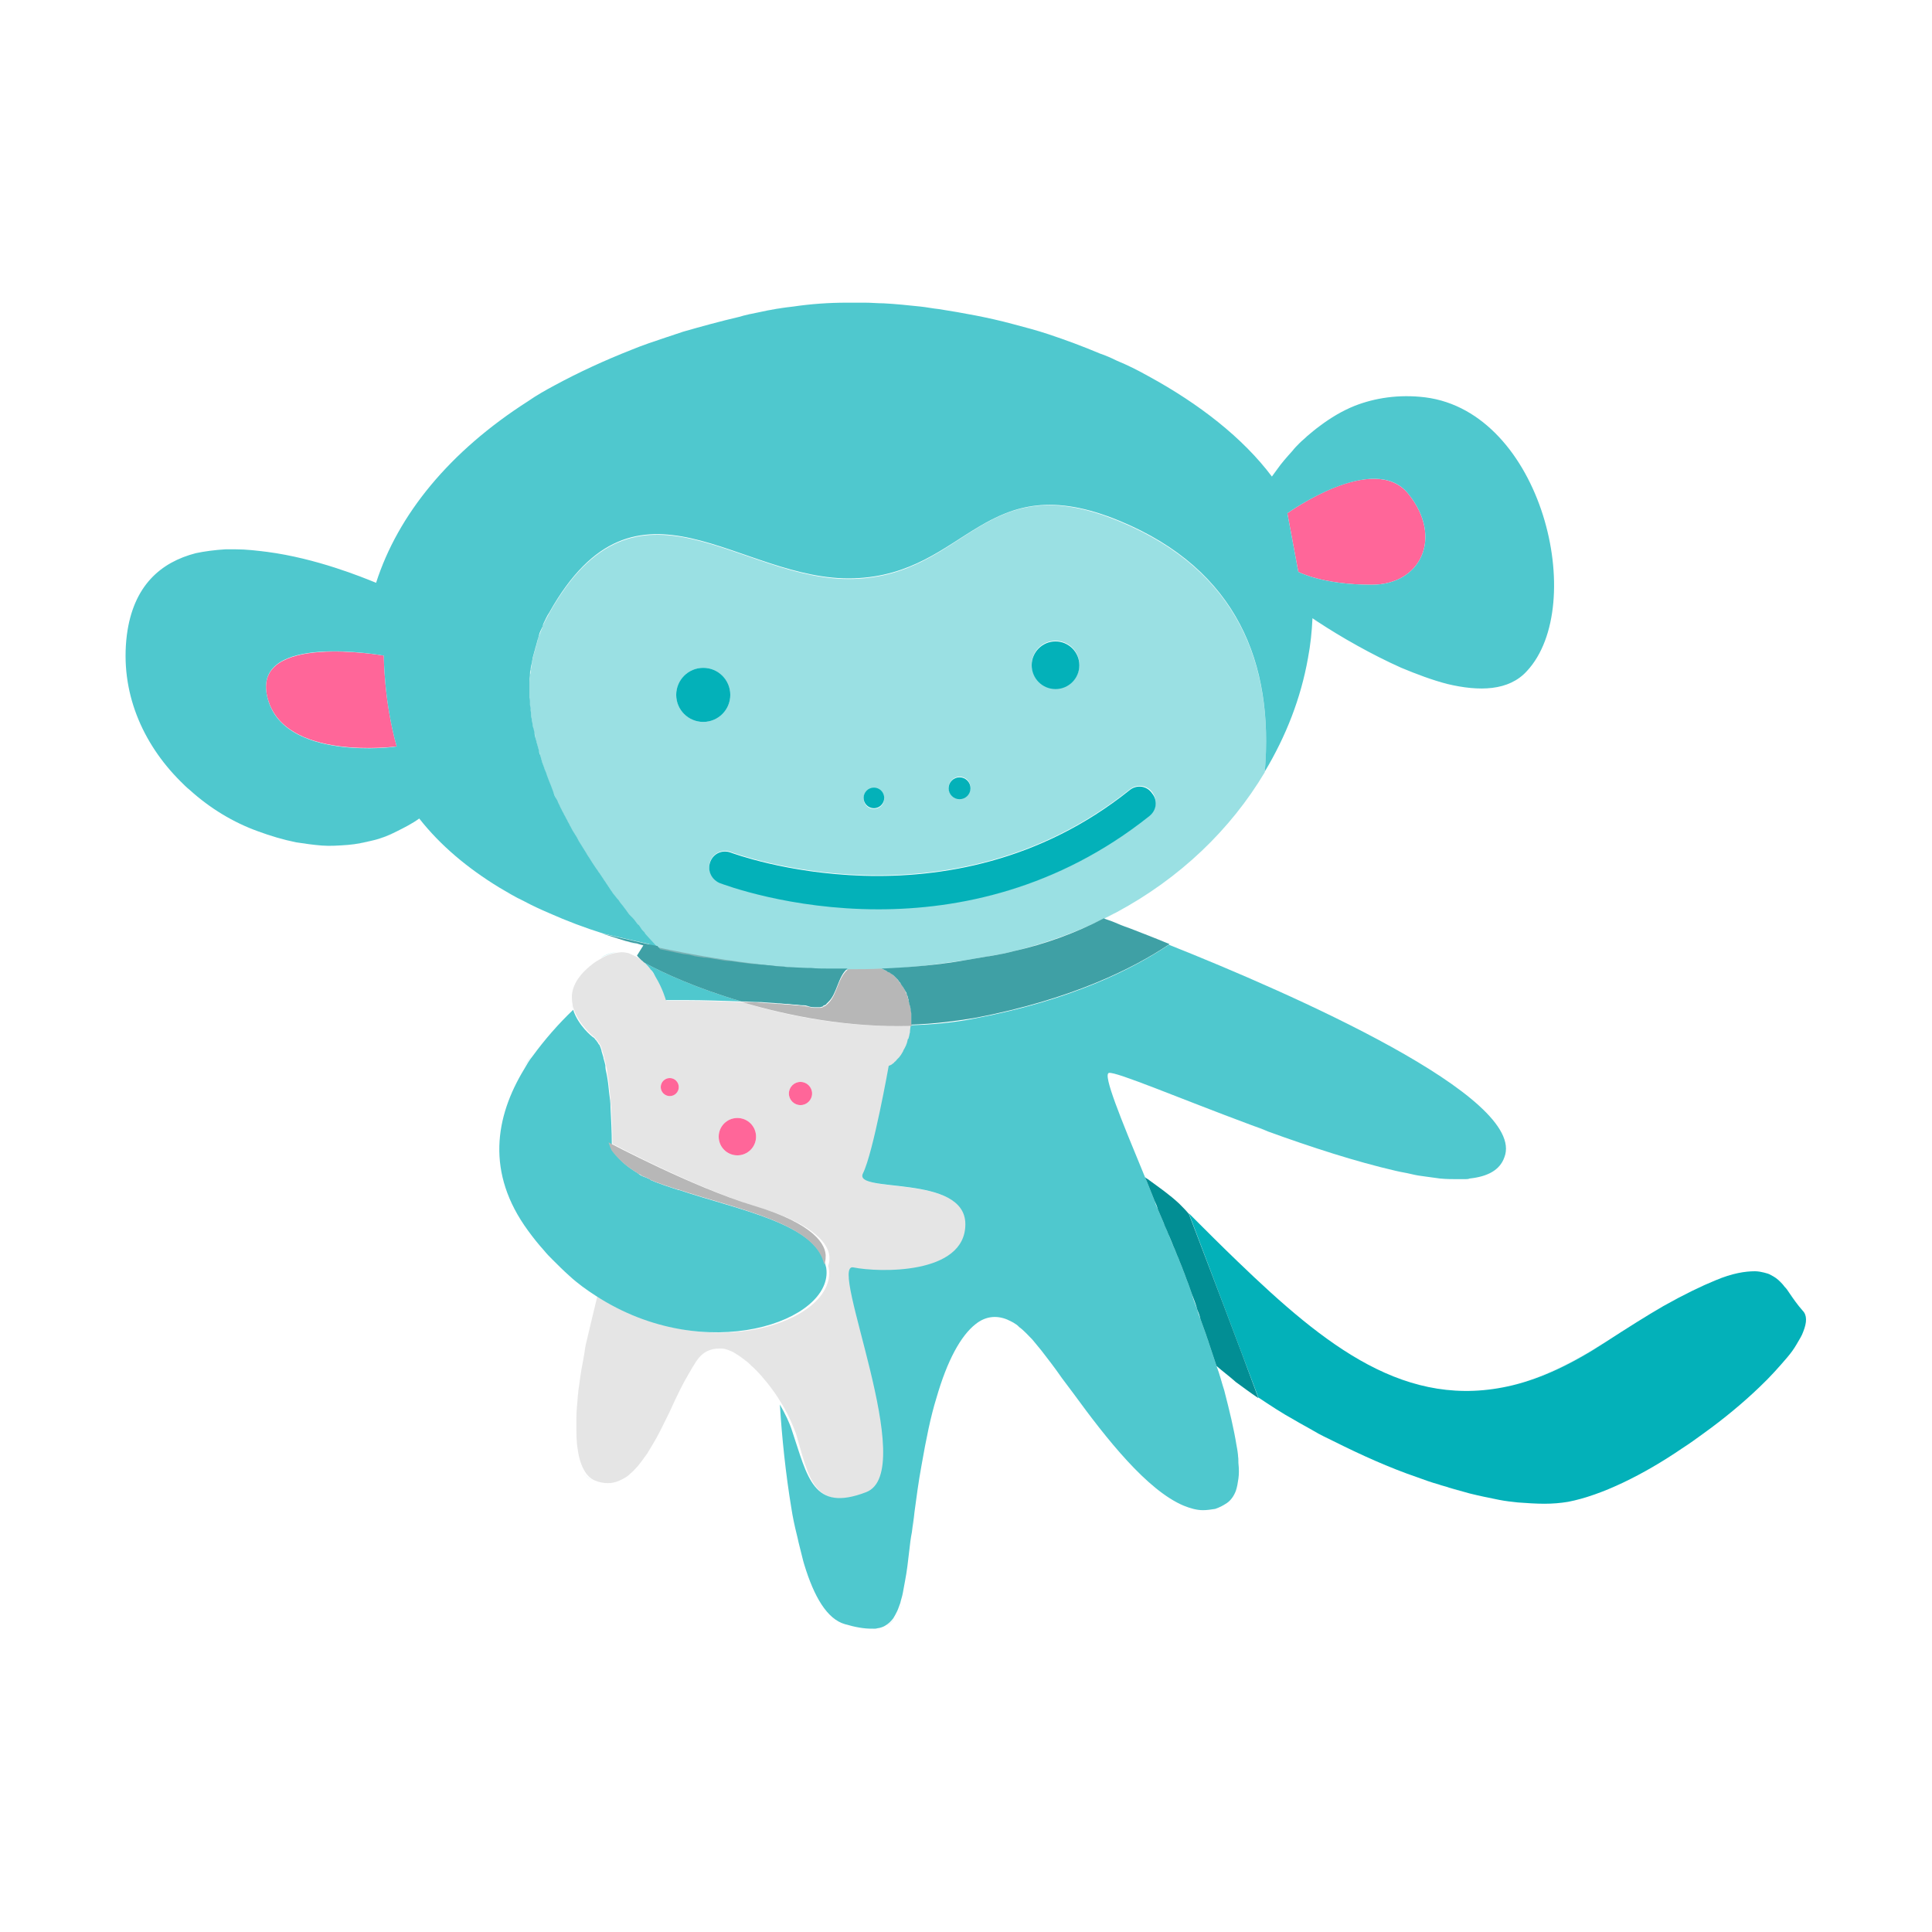 <?xml version="1.0" encoding="utf-8"?>
<!-- Generator: Adobe Illustrator 21.0.2, SVG Export Plug-In . SVG Version: 6.00 Build 0)  -->
<svg version="1.1" xmlns="http://www.w3.org/2000/svg" xmlns:xlink="http://www.w3.org/1999/xlink" x="0px" y="0px"
	 viewBox="0 0 300 300" style="enable-background:new 0 0 300 300;" xml:space="preserve">
<style type="text/css">
	.st0{fill:#03B1B9;}
	.st1{fill:#FF0055;}
	.st2{fill:url(#SVGID_1_);}
	.st3{fill:none;stroke:#FF0055;stroke-width:3;stroke-linecap:round;stroke-linejoin:round;stroke-miterlimit:10;}
	.st4{fill:#FFFFFF;}
	.st5{fill:url(#SVGID_2_);}
	.st6{fill:#E5E6E7;}
	.st7{fill:url(#SVGID_3_);}
	.st8{fill:url(#SVGID_4_);}
	.st9{fill:url(#SVGID_5_);}
	.st10{fill:url(#SVGID_6_);}
	.st11{fill:url(#SVGID_7_);}
	.st12{fill:url(#SVGID_8_);}
	.st13{fill:url(#SVGID_9_);}
	.st14{fill:#FFD31A;}
	.st15{fill:url(#SVGID_10_);}
	.st16{fill:url(#SVGID_11_);}
	.st17{fill:url(#SVGID_12_);}
	.st18{fill:url(#SVGID_13_);}
	.st19{fill:url(#SVGID_14_);}
	.st20{fill:url(#SVGID_15_);}
	.st21{fill:url(#SVGID_16_);}
	.st22{fill:url(#SVGID_17_);}
	.st23{fill:url(#SVGID_18_);}
	.st24{fill:none;stroke:#74D4D8;stroke-width:3;stroke-linecap:round;stroke-miterlimit:10;}
	.st25{fill:url(#SVGID_19_);}
	.st26{fill:url(#SVGID_20_);}
	.st27{fill:#D6AF09;}
	.st28{fill:url(#SVGID_21_);}
	.st29{fill:url(#SVGID_22_);}
	.st30{fill:none;stroke:#03B1B9;stroke-width:3;stroke-miterlimit:10;}
	.st31{fill:#FFE05C;}
	.st32{fill:url(#SVGID_23_);}
	.st33{fill:url(#SVGID_24_);}
	.st34{fill:url(#SVGID_25_);}
	.st35{fill:url(#SVGID_26_);}
	.st36{fill:url(#SVGID_27_);}
	.st37{fill:url(#SVGID_28_);}
	.st38{fill:url(#SVGID_29_);}
	.st39{fill:url(#SVGID_30_);}
	.st40{fill:url(#SVGID_31_);}
	.st41{fill:none;}
	.st42{fill:#FFDF58;}
	.st43{fill:#47C6CC;}
	.st44{fill:#FF3377;}
	.st45{fill:none;stroke:#74D4D8;stroke-width:0;stroke-linecap:round;stroke-linejoin:round;}
	.st46{fill:#74D4D8;}
	.st47{fill:url(#SVGID_32_);}
	.st48{fill:url(#SVGID_33_);}
	.st49{fill:url(#SVGID_34_);}
	.st50{fill:url(#SVGID_35_);}
	.st51{fill:url(#SVGID_36_);}
	.st52{fill:url(#SVGID_37_);}
	.st53{fill:url(#SVGID_38_);}
	.st54{fill:url(#SVGID_39_);}
	.st55{fill:url(#SVGID_40_);}
	.st56{fill:url(#SVGID_41_);}
	.st57{fill:url(#SVGID_42_);}
	.st58{fill:#C0EBED;}
	.st59{fill:#FF6699;}
	.st60{fill:#FFEC9D;}
	.st61{fill:none;stroke:#FF0055;stroke-width:4.252;stroke-linecap:round;stroke-miterlimit:10;}
	.st62{opacity:0.33;fill:#3FA9F5;}
	.st63{fill:#3FA9F5;}
	.st64{fill:none;stroke:#3FA9F5;stroke-width:2.835;stroke-miterlimit:10;}
	.st65{opacity:0.33;fill:#FF931E;}
	.st66{fill:#FFCCDD;}
	.st67{fill:#F6F6F6;}
	.st68{opacity:0.2;}
	.st69{fill:#4FC8CE;}
	.st70{fill:#E5E5E5;}
	.st71{fill:#9AE0E3;}
	.st72{fill:none;stroke:#FF0055;stroke-width:2.835;stroke-linecap:round;stroke-miterlimit:10;}
	.st73{fill:#FFDB43;}
	.st74{opacity:0.2;fill:#C0EBED;}
	.st75{fill:none;stroke:#C0EBED;stroke-width:0;stroke-linecap:round;stroke-linejoin:round;}
	.st76{opacity:0.2;fill:none;stroke:#000000;stroke-width:0;stroke-linecap:round;stroke-linejoin:round;}
	.st77{fill:none;stroke:#03B1B9;stroke-width:0;stroke-linecap:round;stroke-linejoin:round;}
	.st78{opacity:0.2;fill:#03B1B9;}
	.st79{opacity:0.2;fill:#FFEC9D;}
	.st80{fill:none;stroke:#FFEC9D;stroke-width:0;stroke-linecap:round;stroke-linejoin:round;}
</style>
<g id="Capa_1">
</g>
<g id="Capa_2">
	<g>
		<path class="st0" d="M103.5,155.3C103.5,155.3,103.4,155.3,103.5,155.3C103.4,155.3,103.4,155.3,103.5,155.3
			C103.4,155.3,103.5,155.3,103.5,155.3L103.5,155.3z"/>
		<path class="st0" d="M136.9,150.5c-0.1,0-0.1,0-0.1-0.1C136.8,150.4,136.8,150.5,136.9,150.5C136.9,150.5,136.9,150.5,136.9,150.5
			z"/>
		<polygon class="st0" points="131.6,150.5 131.6,150.6 131.6,150.6 		"/>
		<path class="st78" d="M226.4,183c-0.9,0-1.9,0-2.9-0.1C224.5,183,225.5,183,226.4,183z"/>
		<path class="st78" d="M123.2,47.6c2.7-0.3,5.5-0.5,8.3-0.6C128.7,47.1,125.9,47.3,123.2,47.6z"/>
		<path class="st78" d="M221.3,182.6c-0.7-0.1-1.5-0.2-2.3-0.4C219.8,182.4,220.6,182.5,221.3,182.6z"/>
		<path class="st78" d="M179.3,186.6c0.2,0.4,0.4,0.9,0.5,1.3C179.6,187.5,179.4,187,179.3,186.6z"/>
		<path class="st78" d="M106.1,51.5c2.8-0.9,5.7-1.6,8.7-2.3C111.8,49.9,108.9,50.6,106.1,51.5z"/>
		<path class="st78" d="M196.9,175.7c-0.9-0.3-1.8-0.6-2.6-1C195.1,175,196,175.4,196.9,175.7z"/>
		<path class="st78" d="M219,182.2c-0.8-0.1-1.6-0.3-2.4-0.5C217.5,181.9,218.3,182.1,219,182.2z"/>
		<path class="st78" d="M61.5,129.2c-1.2,0.6-2.4,1-3.7,1.4C59.1,130.2,60.3,129.7,61.5,129.2z"/>
		<path class="st78" d="M93.3,148.7c1-0.5,1.9-0.8,2.7-0.9C95.1,147.9,94.2,148.1,93.3,148.7z"/>
		<path class="st78" d="M180.7,190c0.2,0.6,0.5,1.2,0.7,1.7C181.1,191.2,180.9,190.6,180.7,190z"/>
		<path class="st78" d="M85.1,141.9c-1.4-0.6-2.7-1.2-4-1.9C82.4,140.7,83.7,141.3,85.1,141.9z"/>
		<path class="st78" d="M57.8,130.5c-1.3,0.3-2.6,0.6-3.9,0.7C55.2,131.1,56.5,130.9,57.8,130.5z"/>
		<path class="st78" d="M82,62.3c1.4-0.9,2.8-1.7,4.2-2.5C84.8,60.6,83.4,61.5,82,62.3z"/>
		<path class="st78" d="M98.1,54.3c1.7-0.7,3.5-1.3,5.3-1.9C101.6,53,99.8,53.6,98.1,54.3z"/>
		<path class="st78" d="M36.7,85.4c1.6,0,3.3,0.2,4.9,0.4C39.9,85.5,38.3,85.4,36.7,85.4z"/>
		<path class="st78" d="M81.1,140c-1.3-0.7-2.6-1.4-3.8-2.1C78.6,138.6,79.8,139.3,81.1,140z"/>
		<path class="st78" d="M138.9,165.1c-0.2,0.2-0.4,0.3-0.7,0.4C138.5,165.5,138.7,165.3,138.9,165.1z"/>
		<path class="st78" d="M139.5,164.5c-0.1,0.1-0.2,0.3-0.4,0.4C139.2,164.8,139.4,164.7,139.5,164.5z"/>
		<path class="st78" d="M140,163.8c-0.1,0.1-0.2,0.3-0.3,0.4C139.8,164.1,139.9,164,140,163.8z"/>
		<path class="st78" d="M107,155.3C107,155.3,107,155.3,107,155.3C107,155.3,107,155.3,107,155.3z"/>
		<path class="st78" d="M103.6,155.3C103.6,155.3,103.6,155.3,103.6,155.3C103.6,155.3,103.6,155.3,103.6,155.3z"/>
		<path class="st78" d="M99.6,149.1c-0.2-0.2-0.4-0.3-0.7-0.5C99.2,148.7,99.4,148.9,99.6,149.1z"/>
		<path class="st78" d="M101,150.5C101,150.5,101,150.5,101,150.5C101,150.5,101,150.5,101,150.5z"/>
		<path class="st78" d="M185,201.1c0.3,0.8,0.6,1.5,0.8,2.3C185.6,202.6,185.3,201.8,185,201.1z"/>
		<path class="st78" d="M182.1,193.7c0.3,0.6,0.5,1.3,0.8,1.9C182.6,194.9,182.4,194.3,182.1,193.7z"/>
		<path class="st78" d="M186.4,204.8c0.3,0.8,0.6,1.7,0.9,2.5C187,206.5,186.7,205.6,186.4,204.8z"/>
		<path class="st78" d="M183.6,197.3c0.3,0.7,0.5,1.4,0.8,2.1C184.1,198.7,183.8,198,183.6,197.3z"/>
		<path class="st78" d="M141.1,161.1c0,0.1,0,0.2-0.1,0.2C141.1,161.3,141.1,161.2,141.1,161.1z"/>
		<path class="st78" d="M187.7,208.5c0.4,1.2,0.8,2.4,1.2,3.6C188.5,210.9,188.1,209.7,187.7,208.5z"/>
		<path class="st78" d="M140.8,162.1c0,0.1-0.1,0.2-0.1,0.3C140.8,162.3,140.8,162.2,140.8,162.1z"/>
		<path class="st78" d="M141.3,160.2c0,0,0,0.1,0,0.1C141.3,160.2,141.3,160.2,141.3,160.2z"/>
		<path class="st78" d="M81.3,165.8c0.4-0.7,0.8-1.3,1.3-2C82.2,164.5,81.8,165.1,81.3,165.8z"/>
		<path class="st78" d="M137.7,252.4c0.5-0.3,0.8-0.6,1.2-1.1C138.6,251.8,138.2,252.2,137.7,252.4z"/>
		<path class="st78" d="M192.2,229.5c0.1-0.7,0.1-1.5,0-2.4C192.3,228,192.3,228.8,192.2,229.5z"/>
		<path class="st78" d="M136.9,150.5C136.9,150.5,136.9,150.5,136.9,150.5c-0.1,0-0.1,0-0.1-0.1
			C136.8,150.4,136.8,150.5,136.9,150.5C136.9,150.5,136.9,150.5,136.9,150.5z"/>
		<path class="st78" d="M235.6,233.2c-0.9-0.1-1.9-0.2-2.9-0.4C233.7,233,234.7,233.1,235.6,233.2z"/>
		<polygon class="st78" points="100.1,149.5 100.1,149.5 100.1,149.5 		"/>
		<path class="st78" d="M278.9,208.6c-0.4,0.7-0.9,1.4-1.5,2.1C278,210,278.5,209.3,278.9,208.6z"/>
		<path class="st78" d="M131.7,150.5C131.6,150.5,131.6,150.5,131.7,150.5C131.6,150.6,131.6,150.5,131.7,150.5
			C131.7,150.5,131.7,150.5,131.7,150.5z"/>
		<path class="st78" d="M88.9,156.6c-0.1-0.3-0.2-0.5-0.2-0.8C88.7,156.1,88.8,156.4,88.9,156.6c-2.3,2.2-4.4,4.6-6.3,7.2
			C84.5,161.2,86.6,158.8,88.9,156.6z"/>
		<path class="st78" d="M172.9,143.3c-0.7-0.2-1.2-0.4-1.6-0.6c0.7-0.3,1.3-0.7,2-1c-0.7,0.4-1.3,0.7-2,1
			C171.7,142.9,172.2,143.1,172.9,143.3z"/>
		<path class="st78" d="M123.2,47.6c-1.8,0.2-3.6,0.5-5.4,0.9c-1,0.2-2,0.4-3,0.7c1-0.2,2-0.5,3-0.7
			C119.6,48.1,121.4,47.9,123.2,47.6z"/>
		<path class="st78" d="M203.8,96.1c0.3,0.2,0.6,0.4,0.9,0.6C204.4,96.4,204.1,96.3,203.8,96.1L203.8,96.1z"/>
		<path class="st78" d="M90.6,228.8c0.4,0.5,0.8,0.8,1.3,1c0.7,0.3,1.4,0.4,2,0.4c-0.6,0-1.3-0.1-2-0.4
			C91.3,229.6,90.9,229.2,90.6,228.8z"/>
		<path class="st78" d="M223.3,230.5c-1.1-0.3-2.2-0.7-3.3-1.1C221.2,229.8,222.3,230.2,223.3,230.5z"/>
		<path class="st78" d="M94.1,166.6c0.2,0.9,0.3,1.9,0.4,3C94.3,168.5,94.2,167.6,94.1,166.6z"/>
		<path class="st78" d="M88.6,154.5c0,0.4,0,0.9,0.1,1.3C88.6,155.4,88.6,155,88.6,154.5z"/>
		<path class="st78" d="M228.1,231.9c-1-0.3-2.1-0.5-3.2-0.9C226,231.3,227.1,231.6,228.1,231.9z"/>
		<path class="st78" d="M136.1,252.9c-0.2,0-0.4,0-0.6,0C135.7,253,135.9,252.9,136.1,252.9z"/>
		<path class="st78" d="M207.1,223.8c-1.1-0.5-2.1-1.1-3.1-1.6C205,222.8,206,223.3,207.1,223.8z"/>
		<path class="st78" d="M137.7,252.4c-0.3,0.2-0.6,0.3-1,0.4C137.1,252.7,137.4,252.6,137.7,252.4z"/>
		<path class="st78" d="M101,224c-0.3,0.5-0.6,1-0.9,1.5C100.3,225.1,100.7,224.6,101,224z"/>
		<path class="st78" d="M140,249c-0.1,0.5-0.3,0.9-0.5,1.3C139.7,249.9,139.8,249.5,140,249z"/>
		<path class="st78" d="M112.6,209.4c-0.3-0.1-0.6-0.2-0.9-0.2C112,209.3,112.3,209.3,112.6,209.4z"/>
		<path class="st78" d="M104,218.1c-0.3,0.6-0.6,1.2-0.8,1.7C103.5,219.2,103.8,218.6,104,218.1z"/>
		<path class="st78" d="M114,210.1c-0.3-0.2-0.6-0.3-0.9-0.5C113.4,209.8,113.7,209.9,114,210.1z"/>
		<path class="st78" d="M192,224.3c0.1,1,0.3,1.9,0.3,2.8C192.2,226.2,192.1,225.3,192,224.3z"/>
		<path class="st78" d="M190,215.9c0.9,3.1,1.6,6,1.9,8.5C191.6,221.8,190.9,218.9,190,215.9z"/>
		<path class="st78" d="M204,222.2c-1-0.6-2-1.1-3-1.7C202,221.1,203,221.7,204,222.2z"/>
		<path class="st78" d="M142.1,234.8c-0.1,1.1-0.3,2.2-0.4,3.1C141.9,236.9,142,235.9,142.1,234.8z"/>
		<path class="st78" d="M141.4,240.7c-0.1,0.9-0.2,1.7-0.3,2.5C141.2,242.5,141.3,241.6,141.4,240.7z"/>
		<path class="st78" d="M140.4,247.4c-0.1,0.6-0.3,1.1-0.4,1.6C140.1,248.5,140.3,247.9,140.4,247.4z"/>
		<path class="st78" d="M186.8,234.5c-1,0-2-0.3-3-0.7C184.8,234.2,185.8,234.5,186.8,234.5z"/>
		<path class="st78" d="M140.5,163c-0.1,0.1-0.1,0.2-0.2,0.4C140.3,163.2,140.4,163.1,140.5,163z"/>
		<path class="st78" d="M85.7,122c-0.1-0.3-0.3-0.7-0.4-1C85.4,121.3,85.5,121.7,85.7,122z"/>
		<path class="st78" d="M86.4,123.8c-0.2-0.3-0.3-0.7-0.4-1C86.1,123.1,86.3,123.5,86.4,123.8z"/>
		<path class="st78" d="M87.3,125.6c-0.2-0.3-0.3-0.7-0.5-1C86.9,124.9,87.1,125.2,87.3,125.6z"/>
		<path class="st78" d="M85,120.2c-0.1-0.4-0.3-0.7-0.4-1.1C84.7,119.5,84.8,119.9,85,120.2z"/>
		<path class="st78" d="M83.8,116.6c-0.1-0.4-0.2-0.7-0.3-1.1C83.6,115.9,83.6,116.3,83.8,116.6z"/>
		<path class="st78" d="M88.1,127.3c-0.2-0.3-0.3-0.6-0.5-0.9C87.8,126.7,88,127,88.1,127.3z"/>
		<path class="st78" d="M84.3,118.4c-0.1-0.4-0.2-0.7-0.3-1.1C84.1,117.7,84.2,118.1,84.3,118.4z"/>
		<path class="st78" d="M93.1,135.5c-0.2-0.2-0.3-0.5-0.5-0.7C92.8,135,92.9,135.2,93.1,135.5z"/>
		<path class="st78" d="M94.1,137c-0.1-0.2-0.3-0.4-0.4-0.6C93.8,136.5,94,136.8,94.1,137z"/>
		<path class="st78" d="M89.1,129c-0.2-0.3-0.3-0.6-0.5-0.9C88.7,128.4,88.9,128.7,89.1,129z"/>
		<path class="st78" d="M95.2,138.4c-0.1-0.2-0.3-0.4-0.4-0.6C94.9,138.1,95,138.2,95.2,138.4z"/>
		<path class="st78" d="M90,130.7c-0.2-0.3-0.3-0.6-0.5-0.9C89.7,130.1,89.9,130.4,90,130.7z"/>
		<path class="st78" d="M92,133.9c-0.2-0.3-0.3-0.5-0.5-0.8C91.7,133.4,91.9,133.6,92,133.9z"/>
		<path class="st78" d="M82.9,113c-0.1-0.4-0.1-0.7-0.2-1.1C82.8,112.2,82.8,112.6,82.9,113z"/>
		<path class="st78" d="M83.8,98.6c0.1-0.4,0.3-0.8,0.5-1.2C84.1,97.8,83.9,98.2,83.8,98.6z"/>
		<path class="st78" d="M82.5,103.9c0-0.4,0.1-0.7,0.2-1.1C82.6,103.2,82.6,103.5,82.5,103.9z"/>
		<path class="st78" d="M83.3,114.8c-0.1-0.4-0.2-0.7-0.2-1.1C83.1,114.1,83.2,114.4,83.3,114.8z"/>
		<path class="st78" d="M83.2,100.3c0.1-0.4,0.2-0.7,0.3-1.1C83.4,99.6,83.3,100,83.2,100.3z"/>
		<path class="st78" d="M84.5,96.9c0.3-0.6,0.5-1.1,0.9-1.7C85,95.7,84.7,96.3,84.5,96.9z"/>
		<polygon class="st78" points="102.1,147.1 102.1,147.1 102.1,147.1 		"/>
		<path class="st78" d="M82.8,102.1c0.1-0.4,0.2-0.7,0.3-1.1C83,101.4,82.9,101.7,82.8,102.1z"/>
		<path class="st78" d="M96.2,139.8c-0.1-0.2-0.2-0.3-0.4-0.5C96,139.5,96.1,139.7,96.2,139.8z"/>
		<path class="st78" d="M82.6,111.1c0-0.4-0.1-0.7-0.1-1.1C82.5,110.4,82.5,110.8,82.6,111.1z"/>
		<path class="st78" d="M82.3,107.5c0-0.4,0-0.7,0-1.1C82.3,106.8,82.3,107.1,82.3,107.5z"/>
		<path class="st78" d="M82.4,105.7c0-0.4,0.1-0.7,0.1-1.1C82.4,105,82.4,105.3,82.4,105.7z"/>
		<path class="st78" d="M82.4,109.3c0-0.4,0-0.7-0.1-1.1C82.4,108.6,82.4,108.9,82.4,109.3z"/>
		<path class="st78" d="M91,132.3c-0.2-0.3-0.3-0.5-0.5-0.8C90.7,131.8,90.8,132,91,132.3z"/>
		<path class="st78" d="M146.3,149.6c0.2,0,0.5-0.1,0.7-0.1C146.8,149.6,146.5,149.6,146.3,149.6z"/>
		<path class="st78" d="M272.5,197.3c0.5,0,1,0.1,1.4,0.2C273.5,197.4,273,197.3,272.5,197.3z"/>
		<path class="st78" d="M153.4,148.6c0.2,0,0.4-0.1,0.7-0.1C153.9,148.5,153.7,148.5,153.4,148.6z"/>
		<path class="st78" d="M275,197.9c0.5,0.3,1,0.6,1.4,1C276,198.5,275.5,198.2,275,197.9z"/>
		<path class="st78" d="M273.9,197.5c0.4,0.1,0.8,0.2,1.1,0.4C274.7,197.7,274.3,197.6,273.9,197.5z"/>
		<path class="st78" d="M97.3,141.2c-0.1-0.1-0.2-0.3-0.3-0.4C97,140.9,97.1,141.1,97.3,141.2z"/>
		<path class="st78" d="M103.3,155.3L103.3,155.3C103.3,155.3,103.4,155.3,103.3,155.3c0.1,0,0.1,0,0.1,0
			C103.4,155.3,103.3,155.3,103.3,155.3z"/>
		<path class="st78" d="M139.9,150.2c0.3,0,0.6,0,0.9-0.1C140.5,150.2,140.2,150.2,139.9,150.2z"/>
		<path class="st78" d="M103.4,155.3C103.4,155.3,103.5,155.3,103.4,155.3C103.5,155.3,103.5,155.3,103.4,155.3
			C103.5,155.3,103.4,155.3,103.4,155.3z"/>
		<path class="st78" d="M190,215.9c-0.4-1.2-0.7-2.5-1.2-3.8v0C189.3,213.3,189.7,214.6,190,215.9z"/>
		<path class="st78" d="M143.1,150c0.3,0,0.6-0.1,0.9-0.1C143.7,149.9,143.4,150,143.1,150z"/>
		<path class="st78" d="M258.3,202.7c-2.6,1.5-5.6,3.4-9,5.6c-5.2,3.4-9.9,5.6-14.4,6.7c4.5-1.1,9.3-3.2,14.4-6.7
			C252.7,206.1,255.7,204.2,258.3,202.7z"/>
		<path class="st78" d="M99.3,143.7c-0.1-0.1-0.1-0.2-0.2-0.2C99.1,143.6,99.2,143.7,99.3,143.7z"/>
		<path class="st78" d="M98.3,142.5c-0.1-0.1-0.2-0.2-0.3-0.3C98.1,142.3,98.2,142.4,98.3,142.5z"/>
		<path class="st78" d="M100.3,144.9c0-0.1-0.1-0.1-0.1-0.2C100.2,144.8,100.2,144.9,100.3,144.9z"/>
		<path class="st78" d="M279.9,203.5c-0.8-0.9-1.5-1.9-2.1-2.8C278.5,201.6,279.1,202.6,279.9,203.5c0.7,0.7,0.6,1.9,0,3.3
			C280.6,205.3,280.6,204.2,279.9,203.5z"/>
		<path class="st78" d="M101.2,146C101.2,146,101.2,146,101.2,146C101.2,146,101.2,146,101.2,146z"/>
		<path class="st78" d="M277.1,199.8c0.2,0.3,0.5,0.6,0.7,0.9C277.6,200.4,277.4,200,277.1,199.8z"/>
		<path class="st70" d="M131.6,150.6c1.8,0,3.6,0,5.2-0.1c-0.1,0-0.1,0-0.1-0.1C135.1,150.5,133.4,150.5,131.6,150.6
			C131.7,150.5,131.7,150.5,131.6,150.6C131.6,150.5,131.6,150.6,131.6,150.6z"/>
		<path class="st70" d="M134.7,231.8c8.3-3.2-5.9-35.7-2-34.9c4,0.8,17.4,1.2,17.4-6.7c0-7.9-17.4-4.8-15.9-7.9
			c1.6-3.2,4-16.7,4-16.7c0.2-0.1,0.4-0.3,0.7-0.4c0.1-0.1,0.1-0.1,0.2-0.2c0.1-0.1,0.3-0.2,0.4-0.4c0.1-0.1,0.2-0.2,0.3-0.3
			c0.1-0.1,0.2-0.2,0.3-0.4c0.1-0.1,0.2-0.3,0.3-0.5c0.1-0.1,0.1-0.2,0.2-0.4c0.1-0.2,0.2-0.4,0.3-0.6c0-0.1,0.1-0.2,0.1-0.3
			c0.1-0.2,0.2-0.5,0.2-0.7c0-0.1,0-0.2,0.1-0.2c0.1-0.3,0.1-0.6,0.2-0.8c0,0,0-0.1,0-0.1c0.1-0.3,0.1-0.6,0.1-1
			c-9.8,0.3-19-1.4-26.4-3.7c-3-0.1-5.9-0.2-8.1-0.2c0,0,0,0,0,0c-1.6,0-2.9,0-3.4,0c0,0,0,0,0,0c-0.1,0-0.1,0-0.1,0c0,0,0,0,0,0
			c0,0,0,0,0,0c-0.1,0-0.1,0-0.1,0h0h0c0,0-0.5-1.8-1.6-3.6c-0.2-0.4-0.5-0.7-0.7-1.1c0,0,0-0.1-0.1-0.1c-0.3-0.3-0.6-0.7-0.9-1
			c0,0,0,0,0,0c-0.1-0.1-0.3-0.3-0.5-0.4c-0.2-0.2-0.4-0.3-0.7-0.5c0,0-0.1,0-0.1-0.1c-0.4-0.2-0.9-0.4-1.3-0.6
			c-0.5-0.1-1-0.2-1.5-0.1c-0.8,0.1-1.7,0.3-2.7,0.9c-0.3,0.2-0.7,0.4-1,0.6c-2.5,1.8-3.5,3.6-3.6,5.2c0,0.4,0,0.9,0.1,1.3
			c0,0.3,0.1,0.6,0.2,0.8c0.8,2.4,3,4.2,3,4.2c0.2,0.1,0.3,0.3,0.5,0.5c0,0,0,0.1,0.1,0.1c0.1,0.2,0.3,0.4,0.4,0.6
			c0,0,0,0.1,0.1,0.1c0.1,0.3,0.2,0.5,0.3,0.8c0,0,0,0,0,0.1c0.1,0.3,0.2,0.6,0.3,1c0,0,0,0,0,0.1c0.1,0.4,0.2,0.7,0.3,1.1
			c0,0,0,0.1,0,0.1c0.1,0.4,0.2,0.8,0.2,1.3c0,0,0,0,0,0c0.2,0.9,0.3,1.9,0.4,3c0.1,0.7,0.1,1.5,0.2,2.2c0.1,1.8,0.2,3.8,0.2,5.7
			c0,0,13.2,7,22.5,9.8c9.3,2.8,11.3,6.1,11.2,8.1c0,0.4-0.1,0.7-0.2,1.1c0,0.1,0.1,0.3,0.1,0.4c1.2,8.2-18.8,15.4-35.9,4.1
			c-0.5,2.1-1.1,4.5-1.7,7.1c-0.2,0.7-0.3,1.5-0.4,2.2c-0.1,0.4-0.1,0.7-0.2,1.1c-0.3,1.5-0.5,3-0.7,4.5c0,0.4-0.1,0.7-0.1,1.1
			c-0.1,1.1-0.2,2.2-0.2,3.2c0,0.3,0,0.7,0,1c0,1.3,0,2.6,0.2,3.7c0.2,1.6,0.7,3,1.4,3.9c0.4,0.5,0.8,0.8,1.3,1
			c0.7,0.3,1.4,0.4,2,0.4c0.9,0,1.7-0.3,2.4-0.7c0.4-0.2,0.8-0.5,1.1-0.8c0.4-0.3,0.7-0.7,1.1-1.1c0.5-0.6,1-1.3,1.5-2
			c0.3-0.5,0.6-1,0.9-1.5c0.8-1.3,1.5-2.8,2.2-4.2c0.3-0.6,0.6-1.2,0.8-1.7c0.8-1.7,1.6-3.4,2.5-4.9c0.4-0.7,0.8-1.4,1.2-2
			c1-1.5,2.2-2,3.6-2c0.1,0,0.3,0,0.4,0c0.3,0,0.6,0.1,0.9,0.2c0.2,0.1,0.3,0.1,0.5,0.2c0.3,0.1,0.6,0.3,0.9,0.5
			c0.5,0.3,0.9,0.6,1.4,1c0.3,0.2,0.6,0.5,0.9,0.8c0.5,0.4,0.9,0.9,1.4,1.4c0.6,0.7,1.2,1.4,1.7,2.1c0.7,0.9,1.3,1.9,1.9,2.9
			c0.8,1.4,1.4,2.8,1.9,4.1C125.6,229.4,126.3,234.9,134.7,231.8z M104,170.2c-0.8,0-1.4-0.6-1.4-1.4c0-0.8,0.6-1.4,1.4-1.4
			s1.4,0.6,1.4,1.4C105.4,169.6,104.7,170.2,104,170.2z M114.5,179.4c-1.6,0-2.9-1.3-2.9-2.9s1.3-2.9,2.9-2.9c1.6,0,2.9,1.3,2.9,2.9
			S116.1,179.4,114.5,179.4z M124.3,171.6c-1,0-1.8-0.8-1.8-1.8c0-1,0.8-1.8,1.8-1.8c1,0,1.8,0.8,1.8,1.8
			C126.1,170.8,125.3,171.6,124.3,171.6z"/>
		<path class="st69" d="M128.3,196.9c0-0.1-0.1-0.3-0.1-0.4c0,0,0,0,0,0c-1.4-6.5-13.5-8.6-22.7-11.7c0,0-0.1,0-0.1,0
			c-0.3-0.1-0.6-0.2-0.9-0.3c-0.1,0-0.2-0.1-0.3-0.1c-0.3-0.1-0.6-0.2-0.9-0.3c-0.1,0-0.2-0.1-0.3-0.1c-0.3-0.1-0.5-0.2-0.8-0.3
			c-0.1,0-0.2-0.1-0.3-0.1c-0.2-0.1-0.5-0.2-0.7-0.3c-0.1,0-0.2-0.1-0.3-0.2c-0.2-0.1-0.5-0.2-0.7-0.3c-0.1,0-0.2-0.1-0.3-0.1
			c-0.2-0.1-0.5-0.2-0.7-0.4c0,0-0.1,0-0.1-0.1c-1.5-0.9-2.8-1.9-3.5-3.1c-0.3-0.4-0.5-0.9-0.6-1.4c0-1.9-0.1-3.9-0.2-5.7
			c0-0.8-0.1-1.5-0.2-2.2c-0.1-1-0.2-2-0.4-3c0,0,0,0,0,0c-0.1-0.4-0.2-0.9-0.2-1.3c0,0,0-0.1,0-0.1c-0.1-0.4-0.2-0.8-0.3-1.1
			c0,0,0,0,0-0.1c-0.1-0.3-0.2-0.7-0.3-1c0,0,0,0,0-0.1c-0.1-0.3-0.2-0.6-0.3-0.8c0,0,0-0.1-0.1-0.1c-0.1-0.2-0.3-0.5-0.4-0.6
			c0,0,0-0.1-0.1-0.1c-0.1-0.2-0.3-0.4-0.5-0.5c0,0-2.2-1.7-3-4.2c-2.3,2.2-4.4,4.6-6.3,7.2c-0.5,0.6-0.9,1.3-1.3,2
			c-4.5,7.4-6,16.1,0.6,25.1c0.8,1.1,1.6,2.1,2.5,3.1c0.4,0.5,0.8,0.9,1.3,1.4c0.9,0.9,1.7,1.7,2.6,2.5c1.3,1.2,2.7,2.2,4.1,3.1
			C109.6,212.3,129.5,205.1,128.3,196.9z"/>
		<circle class="st59" cx="114.5" cy="176.5" r="2.9"/>
		<circle class="st59" cx="104" cy="168.8" r="1.4"/>
		<circle class="st59" cx="124.3" cy="169.8" r="1.8"/>
		<path class="st71" d="M173.9,81c-21.3-8.9-23.6,8.3-41.3,8.9c-17.7,0.6-33.7-18.9-47.3,5.3c-0.3,0.6-0.6,1.1-0.9,1.7
			c-0.1,0.2-0.2,0.4-0.2,0.6c-0.2,0.4-0.3,0.8-0.5,1.2c-0.1,0.2-0.1,0.4-0.2,0.7c-0.1,0.4-0.2,0.7-0.3,1.1c-0.1,0.2-0.1,0.5-0.2,0.7
			c-0.1,0.4-0.2,0.7-0.3,1.1c0,0.2-0.1,0.5-0.1,0.7c-0.1,0.4-0.1,0.7-0.2,1.1c0,0.2,0,0.5-0.1,0.7c0,0.4-0.1,0.7-0.1,1.1
			c0,0.2,0,0.5,0,0.7c0,0.4,0,0.7,0,1.1c0,0.2,0,0.5,0,0.7c0,0.4,0,0.7,0.1,1.1c0,0.2,0,0.5,0.1,0.7c0,0.4,0.1,0.7,0.1,1.1
			c0,0.2,0.1,0.5,0.1,0.7c0.1,0.4,0.1,0.7,0.2,1.1c0,0.2,0.1,0.5,0.2,0.7c0.1,0.4,0.1,0.7,0.2,1.1c0.1,0.2,0.1,0.5,0.2,0.7
			c0.1,0.4,0.2,0.7,0.3,1.1c0.1,0.2,0.2,0.5,0.2,0.7c0.1,0.4,0.2,0.7,0.3,1.1c0.1,0.3,0.2,0.5,0.3,0.8c0.1,0.4,0.2,0.7,0.4,1.1
			c0.1,0.3,0.2,0.5,0.3,0.8c0.1,0.3,0.3,0.7,0.4,1c0.1,0.3,0.2,0.5,0.3,0.8c0.1,0.3,0.3,0.7,0.4,1c0.1,0.3,0.2,0.5,0.4,0.8
			c0.2,0.3,0.3,0.7,0.5,1c0.1,0.3,0.3,0.5,0.4,0.8c0.2,0.3,0.3,0.6,0.5,0.9c0.1,0.3,0.3,0.5,0.4,0.8c0.2,0.3,0.3,0.6,0.5,0.9
			c0.2,0.3,0.3,0.5,0.5,0.8c0.2,0.3,0.3,0.6,0.5,0.9c0.2,0.3,0.3,0.5,0.5,0.8c0.2,0.3,0.3,0.5,0.5,0.8c0.2,0.3,0.4,0.6,0.5,0.8
			c0.2,0.3,0.3,0.5,0.5,0.8c0.2,0.3,0.4,0.6,0.6,0.9c0.2,0.2,0.3,0.5,0.5,0.7c0.2,0.3,0.4,0.6,0.6,0.9c0.1,0.2,0.3,0.4,0.4,0.6
			c0.2,0.3,0.4,0.6,0.6,0.9c0.1,0.2,0.3,0.4,0.4,0.6c0.2,0.3,0.5,0.6,0.7,0.9c0.1,0.2,0.2,0.3,0.4,0.5c0.2,0.3,0.5,0.6,0.7,0.9
			c0.1,0.1,0.2,0.3,0.3,0.4c0.3,0.3,0.5,0.6,0.8,1c0.1,0.1,0.2,0.2,0.3,0.3c0.3,0.3,0.5,0.7,0.8,1c0.1,0.1,0.1,0.2,0.2,0.2
			c0.3,0.3,0.6,0.7,0.8,1c0,0.1,0.1,0.1,0.1,0.2c0.3,0.3,0.6,0.7,0.9,1c0,0,0.1,0.1,0.1,0.1c0.3,0.4,0.6,0.7,0.9,1c0,0,0,0,0,0
			c9.8,2.2,18.7,3.2,26.6,3.4c1,0,2,0,2.9,0c1.7,0,3.4-0.1,5.1-0.1c1.1,0,2.1-0.1,3.2-0.2c0.3,0,0.6,0,0.9-0.1
			c0.8-0.1,1.5-0.1,2.3-0.2c0.3,0,0.6-0.1,0.9-0.1c0.8-0.1,1.5-0.2,2.3-0.3c0.2,0,0.5-0.1,0.7-0.1c1-0.1,2-0.3,2.9-0.4
			c1.2-0.2,2.4-0.4,3.5-0.6c0.2,0,0.4-0.1,0.7-0.1c1.1-0.2,2.2-0.4,3.3-0.7c4.9-1.2,9.6-2.9,13.9-5c0.7-0.3,1.3-0.7,2-1
			c9.9-5.3,17.8-12.9,23.1-21.8C197.8,103.2,192.2,88.6,173.9,81z M163.9,99.5c2.1,0,3.7,1.7,3.7,3.7c0,2.1-1.7,3.7-3.7,3.7
			c-2.1,0-3.7-1.7-3.7-3.7C160.2,101.2,161.8,99.5,163.9,99.5z M149,120.6c1,0,1.7,0.8,1.7,1.7c0,1-0.8,1.7-1.7,1.7
			c-1,0-1.7-0.8-1.7-1.7C147.3,121.4,148.1,120.6,149,120.6z M135.7,122.4c0.9,0,1.6,0.7,1.6,1.6c0,0.9-0.7,1.6-1.6,1.6
			s-1.6-0.7-1.6-1.6C134.1,123.1,134.8,122.4,135.7,122.4z M105,107.9c0-2.3,1.9-4.2,4.2-4.2c2.3,0,4.2,1.9,4.2,4.2
			c0,2.3-1.9,4.2-4.2,4.2C106.9,112.1,105,110.2,105,107.9z M178.5,126.6c-14.3,11.5-29.7,14.5-42.1,14.5c-13.8,0-23.9-3.8-24.7-4.1
			c-1.3-0.5-1.9-2-1.4-3.3c0.5-1.3,2-1.9,3.2-1.4c0.3,0.1,33.9,12.7,61.9-9.7c1.1-0.9,2.7-0.7,3.5,0.4
			C179.8,124.2,179.6,125.7,178.5,126.6z"/>
		<path class="st0" d="M175.4,122.7c-28,22.4-61.6,9.8-61.9,9.7c-1.3-0.5-2.7,0.1-3.2,1.4c-0.5,1.3,0.1,2.7,1.4,3.3
			c0.8,0.3,10.9,4.1,24.7,4.1c12.4,0,27.8-3.1,42.1-14.5c1.1-0.9,1.3-2.4,0.4-3.5C178.1,122,176.5,121.8,175.4,122.7z"/>
		<circle class="st0" cx="109.2" cy="107.9" r="4.2"/>
		<circle class="st0" cx="163.9" cy="103.3" r="3.7"/>
		<circle class="st0" cx="135.7" cy="123.9" r="1.6"/>
		<circle class="st0" cx="149" cy="122.4" r="1.7"/>
		<path class="st59" d="M41.5,108.2c2.4,10.1,20.1,7.7,20.1,7.7c-2-7.1-2-14.1-2-14.1S39.1,98.2,41.5,108.2z"/>
		<path class="st59" d="M201.6,88.8c0,0,3.7,2,11.4,2s11.1-7.4,5.7-14.1c-5.4-6.7-18.8,3-18.8,3L201.6,88.8z"/>
		<path class="st69" d="M149.9,149.2c-1,0.1-1.9,0.3-2.9,0.4c-0.2,0-0.5,0.1-0.7,0.1c-0.8,0.1-1.5,0.2-2.3,0.3
			c-0.3,0-0.6,0.1-0.9,0.1c-0.8,0.1-1.5,0.1-2.3,0.2c-0.3,0-0.6,0-0.9,0.1c-1,0.1-2.1,0.1-3.2,0.2c0.1,0,0.1,0,0.1,0.1
			C141.6,150.3,146,149.8,149.9,149.2z"/>
		<path class="st69" d="M187.7,208.5c-0.1-0.4-0.3-0.8-0.4-1.2c-0.3-0.8-0.6-1.7-0.9-2.5c-0.2-0.5-0.4-1-0.5-1.5
			c-0.3-0.8-0.6-1.5-0.8-2.3c-0.2-0.6-0.4-1.1-0.6-1.7c-0.3-0.7-0.5-1.4-0.8-2.1c-0.2-0.6-0.5-1.2-0.7-1.8c-0.3-0.6-0.5-1.3-0.8-1.9
			c-0.3-0.6-0.5-1.3-0.8-1.9c-0.2-0.6-0.5-1.2-0.7-1.7c-0.3-0.7-0.6-1.4-0.9-2.1c-0.2-0.4-0.4-0.9-0.5-1.3c-0.4-1-0.8-2-1.2-3
			c-0.1-0.2-0.2-0.5-0.3-0.7c-3.8-9.2-6.6-16-5.6-16.2c1.2-0.2,10.8,3.9,22.1,8.1c0.9,0.3,1.7,0.6,2.6,1c6.6,2.4,13.7,4.7,19.8,6.1
			c0.8,0.2,1.6,0.3,2.4,0.5s1.5,0.3,2.3,0.4s1.5,0.2,2.2,0.3c1,0.1,2,0.1,2.9,0.1c0.3,0,0.6,0,0.9,0s0.6,0,0.8-0.1
			c2.8-0.3,4.7-1.3,5.4-3.3c3.6-9.3-33-25.4-52.1-33c-5.8,3.9-15.3,8.6-29.9,11.4c-3.4,0.7-6.8,1-10.2,1.1c0,0.3-0.1,0.7-0.1,1
			c0,0,0,0.1,0,0.1c-0.1,0.3-0.1,0.6-0.2,0.8c0,0.1,0,0.2-0.1,0.2c-0.1,0.2-0.1,0.5-0.2,0.7c0,0.1-0.1,0.2-0.1,0.3
			c-0.1,0.2-0.2,0.4-0.3,0.6c-0.1,0.1-0.1,0.2-0.2,0.4c-0.1,0.2-0.2,0.3-0.3,0.5c-0.1,0.1-0.2,0.3-0.3,0.4c-0.1,0.1-0.2,0.2-0.3,0.3
			c-0.1,0.1-0.2,0.3-0.4,0.4c-0.1,0.1-0.1,0.2-0.2,0.2c-0.2,0.2-0.4,0.3-0.7,0.4c0,0-2.4,13.5-4,16.7c-1.6,3.2,15.9,0,15.9,7.9
			c0,7.9-13.5,7.5-17.4,6.7c-4-0.8,10.3,31.7,2,34.9c-8.3,3.2-9.1-2.4-11.5-9.5c-0.4-1.3-1.1-2.7-1.9-4.1c0.3,5,0.9,10.8,1.8,16.2
			c0.2,1.3,0.5,2.7,0.8,3.9c0.1,0.4,0.2,0.8,0.3,1.3c0.2,0.8,0.4,1.6,0.6,2.4c0.1,0.4,0.2,0.8,0.3,1.1c1.5,4.9,3.5,8.4,6.3,9.2
			c1.7,0.5,3,0.7,4.1,0.7c0.2,0,0.4,0,0.6,0s0.4-0.1,0.6-0.1c0.4-0.1,0.7-0.2,1-0.4c0.5-0.3,0.8-0.6,1.2-1.1
			c0.2-0.3,0.4-0.7,0.6-1.1c0.2-0.4,0.3-0.8,0.5-1.3c0.1-0.5,0.3-1,0.4-1.6c0.2-1.2,0.5-2.5,0.7-4.1c0.1-0.8,0.2-1.6,0.3-2.5
			c0.1-0.9,0.2-1.8,0.4-2.8c0.1-1,0.3-2,0.4-3.1c0.3-2.2,0.6-4.6,1.1-7.3c0.7-4,1.4-7.5,2.3-10.4c1.7-5.9,3.8-9.7,6.1-11.5
			c1.5-1.2,3.2-1.4,4.9-0.7c0.4,0.2,0.9,0.4,1.3,0.7c0.2,0.1,0.4,0.3,0.6,0.5c0.7,0.5,1.3,1.2,2,1.9c0.4,0.5,0.9,1.1,1.4,1.7
			c1,1.3,2.1,2.7,3.2,4.3c0.6,0.8,1.2,1.6,1.8,2.4c5.1,7,11.4,15,17.1,17.4c1,0.4,2,0.7,3,0.7c0.6,0,1.3-0.1,1.9-0.2
			c0.6-0.2,1.2-0.5,1.8-0.9c0.6-0.4,1.1-1.1,1.4-1.9c0.2-0.6,0.3-1.2,0.4-1.9c0.1-0.7,0.1-1.5,0-2.4c0-0.9-0.1-1.8-0.3-2.8
			c-0.4-2.5-1.1-5.4-1.9-8.5c-0.4-1.2-0.7-2.5-1.2-3.8C188.5,210.9,188.1,209.7,187.7,208.5z"/>
		<path class="st69" d="M100.1,149.5C100.1,149.5,100.1,149.5,100.1,149.5c0.3,0.3,0.6,0.6,0.9,1c0,0,0,0.1,0.1,0.1
			c0.3,0.3,0.5,0.7,0.7,1.1c1.1,1.8,1.6,3.6,1.6,3.6l0,0l0,0c0,0,0,0,0.1,0h0c0,0,0,0,0,0c0,0,0.1,0,0.1,0c0,0,0,0,0,0
			c0.5,0,1.7,0,3.4,0c0,0,0,0,0,0c2.2,0,5.1,0.1,8.1,0.2C108.3,153.5,103,151.1,100.1,149.5z"/>
		<path class="st69" d="M98.9,146.6c0,0-0.7-0.2-1.8-0.4C97.7,146.3,98.3,146.5,98.9,146.6L98.9,146.6z"/>
		<path class="st69" d="M128.7,150.5c1,0,1.9,0,2.9,0c0,0,0,0,0,0C130.7,150.5,129.7,150.5,128.7,150.5z"/>
		<path class="st69" d="M102.1,147.1C102.1,147.1,102.1,147.1,102.1,147.1c-0.3-0.3-0.6-0.7-0.9-1c0,0-0.1-0.1-0.1-0.1
			c-0.3-0.3-0.6-0.7-0.9-1c0-0.1-0.1-0.1-0.1-0.2c-0.3-0.3-0.6-0.7-0.8-1c-0.1-0.1-0.1-0.2-0.2-0.2c-0.3-0.3-0.5-0.7-0.8-1
			c-0.1-0.1-0.2-0.2-0.3-0.3c-0.3-0.3-0.5-0.6-0.8-1c-0.1-0.1-0.2-0.3-0.3-0.4c-0.2-0.3-0.5-0.6-0.7-0.9c-0.1-0.2-0.2-0.3-0.4-0.5
			c-0.2-0.3-0.5-0.6-0.7-0.9c-0.1-0.2-0.3-0.4-0.4-0.6c-0.2-0.3-0.4-0.6-0.6-0.9c-0.1-0.2-0.3-0.4-0.4-0.6c-0.2-0.3-0.4-0.6-0.6-0.9
			c-0.2-0.2-0.3-0.5-0.5-0.7c-0.2-0.3-0.4-0.6-0.6-0.9c-0.2-0.3-0.3-0.5-0.5-0.8c-0.2-0.3-0.4-0.6-0.5-0.8c-0.2-0.3-0.3-0.5-0.5-0.8
			c-0.2-0.3-0.3-0.5-0.5-0.8c-0.2-0.3-0.3-0.6-0.5-0.9c-0.2-0.3-0.3-0.5-0.5-0.8c-0.2-0.3-0.3-0.6-0.5-0.9c-0.1-0.3-0.3-0.5-0.4-0.8
			c-0.2-0.3-0.3-0.6-0.5-0.9c-0.1-0.3-0.3-0.5-0.4-0.8c-0.2-0.3-0.3-0.7-0.5-1c-0.1-0.3-0.2-0.5-0.4-0.8c-0.2-0.3-0.3-0.7-0.4-1
			c-0.1-0.3-0.2-0.5-0.3-0.8c-0.1-0.3-0.3-0.7-0.4-1c-0.1-0.3-0.2-0.5-0.3-0.8c-0.1-0.4-0.3-0.7-0.4-1.1c-0.1-0.3-0.2-0.5-0.3-0.8
			c-0.1-0.4-0.2-0.7-0.3-1.1c-0.1-0.2-0.2-0.5-0.2-0.7c-0.1-0.4-0.2-0.7-0.3-1.1c-0.1-0.2-0.1-0.5-0.2-0.7c-0.1-0.4-0.2-0.7-0.2-1.1
			c-0.1-0.2-0.1-0.5-0.2-0.7c-0.1-0.4-0.1-0.7-0.2-1.1c0-0.2-0.1-0.5-0.1-0.7c0-0.4-0.1-0.7-0.1-1.1c0-0.2-0.1-0.5-0.1-0.7
			c0-0.4,0-0.7-0.1-1.1c0-0.2,0-0.5,0-0.7c0-0.4,0-0.7,0-1.1c0-0.2,0-0.5,0-0.7c0-0.4,0.1-0.7,0.1-1.1c0-0.2,0-0.5,0.1-0.7
			c0-0.4,0.1-0.7,0.2-1.1c0-0.2,0.1-0.5,0.1-0.7c0.1-0.4,0.2-0.7,0.3-1.1c0.1-0.2,0.1-0.5,0.2-0.7c0.1-0.4,0.2-0.7,0.3-1.1
			c0.1-0.2,0.1-0.4,0.2-0.7c0.1-0.4,0.3-0.8,0.5-1.2c0.1-0.2,0.1-0.4,0.2-0.6c0.3-0.6,0.5-1.1,0.9-1.7c13.6-24.2,29.5-4.7,47.3-5.3
			c17.7-0.6,20.1-17.7,41.3-8.9c18.3,7.6,23.9,22.2,22.5,38.9c3.3-5.5,5.6-11.4,6.7-17.6c0.4-2.1,0.6-4.1,0.7-6.2v0
			c0.3,0.2,0.6,0.4,0.9,0.6c3.5,2.3,8.2,5,12.9,7.1c2.4,1,4.8,1.9,7.1,2.5c5,1.2,9.6,1.1,12.4-2c9.5-10.2,2.4-40.2-15.8-42.5
			c-4.1-0.5-7.8,0.1-10.9,1.3c-2,0.8-3.8,1.9-5.4,3.1c-0.7,0.5-1.4,1.1-2,1.6c-0.4,0.4-0.8,0.7-1.2,1.1c-0.4,0.4-0.8,0.8-1.1,1.2
			c-0.9,1-1.7,1.9-2.4,2.9c-0.3,0.4-0.5,0.7-0.8,1.1c-4.5-6-11.3-11.3-19.2-15.6c-1.6-0.9-3.2-1.7-4.9-2.4c-0.8-0.4-1.7-0.8-2.6-1.1
			c-2.6-1.1-5.3-2.1-8-3c-1.8-0.6-3.7-1.1-5.6-1.6c-3.7-1-7.6-1.7-11.4-2.3c-1-0.1-1.9-0.3-2.9-0.4c-1.9-0.2-3.8-0.4-5.7-0.5
			c-1,0-1.9-0.1-2.9-0.1c-0.9,0-1.9,0-2.8,0c-2.8,0-5.6,0.2-8.3,0.6c-1.8,0.2-3.6,0.5-5.4,0.9c-1,0.2-2,0.4-3,0.7
			c-3,0.7-5.9,1.5-8.7,2.3c-0.9,0.3-1.8,0.6-2.7,0.9c-1.8,0.6-3.6,1.2-5.3,1.9c-4.3,1.7-8.2,3.5-11.9,5.5c-1.5,0.8-2.9,1.6-4.2,2.5
			c-12.2,7.8-20.2,17.6-23.6,28.2c-2.2-0.9-9.3-3.8-16.9-4.8c-1.6-0.2-3.3-0.4-4.9-0.4c-0.5,0-1.1,0-1.6,0c-1.6,0.1-3.2,0.3-4.6,0.6
			c-5.4,1.4-9.7,5-10.7,12.7c-1.1,8.8,2.4,16.8,8.3,22.7c0.5,0.5,1,1,1.5,1.4c3.1,2.8,6.7,5,10.6,6.4c1.9,0.7,3.9,1.3,5.9,1.7
			c1.3,0.2,2.7,0.4,4,0.5s2.6,0,4-0.1c1.3-0.1,2.6-0.4,3.9-0.7c1.3-0.3,2.5-0.8,3.7-1.4c1.2-0.6,2.4-1.2,3.5-2
			c3.3,4.2,7.5,7.7,12.4,10.7c1.2,0.7,2.5,1.5,3.8,2.1c1.3,0.7,2.6,1.3,4,1.9c2.7,1.2,5.6,2.3,8.5,3.2c2.1,0.5,4.4,1,7,1.6
			C101.1,146.9,101.6,147,102.1,147.1z M218.7,76.7c5.4,6.7,2,14.1-5.7,14.1s-11.4-2-11.4-2l-1.7-9.1
			C199.9,79.7,213.4,70,218.7,76.7z M41.5,108.2c-2.4-10.1,18.1-6.4,18.1-6.4s0,7.1,2,14.1C61.6,116,43.8,118.3,41.5,108.2z"/>
		<path class="st78" d="M102.1,147.1c0.1,0.2,0.3,0.3,0.4,0.5C102.4,147.4,102.3,147.2,102.1,147.1L102.1,147.1z"/>
		<path class="st68" d="M102.1,147.1c0.1,0.2,0.3,0.3,0.4,0.5C102.4,147.4,102.3,147.2,102.1,147.1L102.1,147.1z"/>
		<path class="st78" d="M122.8,150.3c-0.3,0-0.7,0-1-0.1C122.1,150.3,122.5,150.3,122.8,150.3z"/>
		<path class="st68" d="M122.8,150.3c-0.3,0-0.7,0-1-0.1C122.1,150.3,122.5,150.3,122.8,150.3z"/>
		<path class="st78" d="M116.2,149.7c-0.5-0.1-1-0.1-1.5-0.2C115.2,149.6,115.7,149.7,116.2,149.7z"/>
		<path class="st68" d="M116.2,149.7c-0.5-0.1-1-0.1-1.5-0.2C115.2,149.6,115.7,149.7,116.2,149.7z"/>
		<path class="st78" d="M112.8,149.3c-0.6-0.1-1.2-0.2-1.8-0.3C111.6,149.2,112.2,149.3,112.8,149.3z"/>
		<path class="st68" d="M112.8,149.3c-0.6-0.1-1.2-0.2-1.8-0.3C111.6,149.2,112.2,149.3,112.8,149.3z"/>
		<path class="st78" d="M119.5,150.1c-0.4,0-0.8-0.1-1.3-0.1C118.7,150,119.1,150,119.5,150.1z"/>
		<path class="st68" d="M119.5,150.1c-0.4,0-0.8-0.1-1.3-0.1C118.7,150,119.1,150,119.5,150.1z"/>
		<path class="st78" d="M109.4,148.8c-0.7-0.1-1.4-0.2-2.1-0.4C107.9,148.6,108.6,148.7,109.4,148.8z"/>
		<path class="st68" d="M109.4,148.8c-0.7-0.1-1.4-0.2-2.1-0.4C107.9,148.6,108.6,148.7,109.4,148.8z"/>
		<path class="st78" d="M105.9,148.2c-1.1-0.2-2.3-0.5-3.4-0.7C103.7,147.8,104.8,148,105.9,148.2z"/>
		<path class="st68" d="M105.9,148.2c-1.1-0.2-2.3-0.5-3.4-0.7C103.7,147.8,104.8,148,105.9,148.2z"/>
		<path class="st78" d="M125.9,150.4c-0.2,0-0.4,0-0.6,0C125.5,150.4,125.7,150.4,125.9,150.4z"/>
		<path class="st68" d="M125.9,150.4c-0.2,0-0.4,0-0.6,0C125.5,150.4,125.7,150.4,125.9,150.4z"/>
		<path class="st71" d="M102.5,147.5c1.1,0.3,2.3,0.5,3.4,0.7c0.4,0.1,0.9,0.2,1.3,0.2c0.7,0.1,1.4,0.3,2.1,0.4
			c0.5,0.1,1.1,0.2,1.6,0.2c0.6,0.1,1.2,0.2,1.8,0.3c0.6,0.1,1.3,0.2,1.9,0.2c0.5,0.1,1,0.1,1.5,0.2c0.7,0.1,1.4,0.1,2.1,0.2
			c0.4,0,0.8,0.1,1.3,0.1c0.8,0.1,1.5,0.1,2.3,0.2c0.3,0,0.7,0,1,0.1c0.8,0,1.7,0.1,2.5,0.1c0.2,0,0.4,0,0.6,0
			c0.9,0,1.9,0.1,2.8,0.1c-7.9-0.2-16.8-1.3-26.6-3.4C102.3,147.2,102.4,147.4,102.5,147.5z"/>
		<path class="st68" d="M102.5,147.5c1.1,0.3,2.3,0.5,3.4,0.7c0.4,0.1,0.9,0.2,1.3,0.2c0.7,0.1,1.4,0.3,2.1,0.4
			c0.5,0.1,1.1,0.2,1.6,0.2c0.6,0.1,1.2,0.2,1.8,0.3c0.6,0.1,1.3,0.2,1.9,0.2c0.5,0.1,1,0.1,1.5,0.2c0.7,0.1,1.4,0.1,2.1,0.2
			c0.4,0,0.8,0.1,1.3,0.1c0.8,0.1,1.5,0.1,2.3,0.2c0.3,0,0.7,0,1,0.1c0.8,0,1.7,0.1,2.5,0.1c0.2,0,0.4,0,0.6,0
			c0.9,0,1.9,0.1,2.8,0.1c-7.9-0.2-16.8-1.3-26.6-3.4C102.3,147.2,102.4,147.4,102.5,147.5z"/>
		<path class="st78" d="M117.9,155.7c0.1,0,0.1,0,0.2,0C118,155.7,118,155.7,117.9,155.7z"/>
		<path class="st68" d="M117.9,155.7c0.1,0,0.1,0,0.2,0C118,155.7,118,155.7,117.9,155.7z"/>
		<path class="st78" d="M122.1,156c0.1,0,0.1,0,0.2,0C122.2,156,122.2,156,122.1,156z"/>
		<path class="st68" d="M122.1,156c0.1,0,0.1,0,0.2,0C122.2,156,122.2,156,122.1,156z"/>
		<path class="st78" d="M139.9,152.8c0.1,0.2,0.3,0.4,0.4,0.6C140.2,153.2,140,153,139.9,152.8z"/>
		<path class="st68" d="M139.9,152.8c0.1,0.2,0.3,0.4,0.4,0.6C140.2,153.2,140,153,139.9,152.8z"/>
		<path class="st78" d="M120.7,155.9c0.1,0,0.1,0,0.2,0C120.8,155.9,120.8,155.9,120.7,155.9z"/>
		<path class="st68" d="M120.7,155.9c0.1,0,0.1,0,0.2,0C120.8,155.9,120.8,155.9,120.7,155.9z"/>
		<path class="st78" d="M141.3,156.2c0,0.2,0.1,0.3,0.1,0.5C141.4,156.6,141.3,156.4,141.3,156.2z"/>
		<path class="st68" d="M141.3,156.2c0,0.2,0.1,0.3,0.1,0.5C141.4,156.6,141.3,156.4,141.3,156.2z"/>
		<path class="st78" d="M141,155c0.1,0.2,0.1,0.3,0.1,0.5C141.1,155.4,141.1,155.2,141,155z"/>
		<path class="st68" d="M141,155c0.1,0.2,0.1,0.3,0.1,0.5C141.1,155.4,141.1,155.2,141,155z"/>
		<path class="st78" d="M123.3,156.1c0.1,0,0.1,0,0.2,0C123.4,156.1,123.3,156.1,123.3,156.1z"/>
		<path class="st68" d="M123.3,156.1c0.1,0,0.1,0,0.2,0C123.4,156.1,123.3,156.1,123.3,156.1z"/>
		<path class="st78" d="M140.5,153.9c0.1,0.2,0.2,0.3,0.2,0.5C140.7,154.2,140.6,154.1,140.5,153.9z"/>
		<path class="st68" d="M140.5,153.9c0.1,0.2,0.2,0.3,0.2,0.5C140.7,154.2,140.6,154.1,140.5,153.9z"/>
		<path class="st78" d="M141.5,158.5c0,0.2,0,0.4,0,0.6C141.5,159,141.5,158.7,141.5,158.5z"/>
		<path class="st68" d="M141.5,158.5c0,0.2,0,0.4,0,0.6C141.5,159,141.5,158.7,141.5,158.5z"/>
		<path class="st78" d="M137.7,150.9c-0.3-0.1-0.5-0.3-0.8-0.4c0,0,0,0,0,0C137.2,150.6,137.4,150.7,137.7,150.9z"/>
		<path class="st68" d="M137.7,150.9c-0.3-0.1-0.5-0.3-0.8-0.4c0,0,0,0,0,0C137.2,150.6,137.4,150.7,137.7,150.9z"/>
		<path class="st78" d="M141.5,157.4c0,0.2,0,0.3,0,0.5C141.5,157.8,141.5,157.6,141.5,157.4z"/>
		<path class="st68" d="M141.5,157.4c0,0.2,0,0.3,0,0.5C141.5,157.8,141.5,157.6,141.5,157.4z"/>
		<path class="st78" d="M139.1,151.9c0.2,0.2,0.4,0.4,0.5,0.6C139.5,152.3,139.3,152.1,139.1,151.9z"/>
		<path class="st68" d="M139.1,151.9c0.2,0.2,0.4,0.4,0.5,0.6C139.5,152.3,139.3,152.1,139.1,151.9z"/>
		<path class="st78" d="M124.4,156.3c0.1,0,0.1,0,0.2,0C124.6,156.3,124.5,156.3,124.4,156.3z"/>
		<path class="st68" d="M124.4,156.3c0.1,0,0.1,0,0.2,0C124.6,156.3,124.5,156.3,124.4,156.3z"/>
		<path class="st78" d="M128.6,155.8C128.6,155.8,128.6,155.8,128.6,155.8C128.6,155.8,128.6,155.8,128.6,155.8z"/>
		<path class="st68" d="M128.6,155.8C128.6,155.8,128.6,155.8,128.6,155.8C128.6,155.8,128.6,155.8,128.6,155.8z"/>
		<path class="st78" d="M126.6,156.5c-0.1,0-0.1,0-0.2,0C126.4,156.5,126.5,156.5,126.6,156.5z"/>
		<path class="st68" d="M126.6,156.5c-0.1,0-0.1,0-0.2,0C126.4,156.5,126.5,156.5,126.6,156.5z"/>
		<path class="st78" d="M138.1,151.1c0.2,0.2,0.5,0.3,0.7,0.5C138.6,151.4,138.3,151.3,138.1,151.1z"/>
		<path class="st68" d="M138.1,151.1c0.2,0.2,0.5,0.3,0.7,0.5C138.6,151.4,138.3,151.3,138.1,151.1z"/>
		<polygon class="st78" points="131.6,150.6 131.6,150.6 131.6,150.6 		"/>
		<polygon class="st68" points="131.6,150.6 131.6,150.6 131.6,150.6 		"/>
		<path class="st78" d="M128.1,156.2C128.2,156.1,128.2,156.1,128.1,156.2C128.2,156.1,128.2,156.1,128.1,156.2z"/>
		<path class="st68" d="M128.1,156.2C128.2,156.1,128.2,156.1,128.1,156.2C128.2,156.1,128.2,156.1,128.1,156.2z"/>
		<path class="st78" d="M127.6,156.4c0,0,0.1,0,0.1-0.1C127.7,156.3,127.7,156.4,127.6,156.4z"/>
		<path class="st68" d="M127.6,156.4c0,0,0.1,0,0.1-0.1C127.7,156.3,127.7,156.4,127.6,156.4z"/>
		<path class="st78" d="M127.1,156.5c0.1,0,0.1,0,0.1,0C127.2,156.5,127.1,156.5,127.1,156.5z"/>
		<path class="st68" d="M127.1,156.5c0.1,0,0.1,0,0.1,0C127.2,156.5,127.1,156.5,127.1,156.5z"/>
		<path class="st70" d="M141.5,158.5c0-0.2,0-0.4,0-0.6c0-0.2,0-0.3,0-0.5c0-0.2,0-0.5-0.1-0.7c0-0.2-0.1-0.3-0.1-0.5
			c0-0.2-0.1-0.5-0.2-0.7c0-0.2-0.1-0.3-0.1-0.5c-0.1-0.2-0.1-0.4-0.2-0.6c-0.1-0.2-0.2-0.3-0.2-0.5c-0.1-0.2-0.2-0.3-0.3-0.5
			c-0.1-0.2-0.2-0.4-0.4-0.6c-0.1-0.1-0.2-0.2-0.3-0.4c-0.2-0.2-0.3-0.4-0.5-0.6c-0.1-0.1-0.2-0.2-0.3-0.3c-0.2-0.2-0.4-0.3-0.7-0.5
			c-0.1-0.1-0.3-0.2-0.4-0.2c-0.3-0.1-0.5-0.3-0.8-0.4c-1.7,0.1-3.5,0.1-5.2,0.1l0,0c0,0,0,0,0,0c-1.6,1.3-1.7,3.9-3,5.2
			c0,0,0,0,0,0c-0.1,0.1-0.2,0.2-0.3,0.3c0,0-0.1,0-0.1,0.1c-0.1,0.1-0.2,0.1-0.4,0.2c0,0-0.1,0-0.1,0.1c-0.1,0-0.3,0.1-0.4,0.1
			c-0.1,0-0.1,0-0.1,0c-0.1,0-0.3,0-0.5,0c-0.1,0-0.1,0-0.2,0c-0.2,0-0.5,0-0.8-0.1c-0.3-0.1-0.6-0.1-0.9-0.2c-0.1,0-0.1,0-0.2,0
			c-0.3,0-0.6-0.1-1-0.1c0,0-0.1,0-0.2,0c-0.3,0-0.7-0.1-1-0.1c-0.1,0-0.1,0-0.2,0c-0.4,0-0.8-0.1-1.2-0.1c-0.1,0-0.1,0-0.2,0
			c-0.8-0.1-1.7-0.1-2.6-0.2c-0.1,0-0.1,0-0.2,0c-0.9-0.1-1.9-0.1-2.9-0.1c7.4,2.2,16.6,4,26.4,3.7c0,0,0,0,0,0
			C141.5,159,141.5,158.7,141.5,158.5z"/>
		<path class="st68" d="M141.5,158.5c0-0.2,0-0.4,0-0.6c0-0.2,0-0.3,0-0.5c0-0.2,0-0.5-0.1-0.7c0-0.2-0.1-0.3-0.1-0.5
			c0-0.2-0.1-0.5-0.2-0.7c0-0.2-0.1-0.3-0.1-0.5c-0.1-0.2-0.1-0.4-0.2-0.6c-0.1-0.2-0.2-0.3-0.2-0.5c-0.1-0.2-0.2-0.3-0.3-0.5
			c-0.1-0.2-0.2-0.4-0.4-0.6c-0.1-0.1-0.2-0.2-0.3-0.4c-0.2-0.2-0.3-0.4-0.5-0.6c-0.1-0.1-0.2-0.2-0.3-0.3c-0.2-0.2-0.4-0.3-0.7-0.5
			c-0.1-0.1-0.3-0.2-0.4-0.2c-0.3-0.1-0.5-0.3-0.8-0.4c-1.7,0.1-3.5,0.1-5.2,0.1l0,0c0,0,0,0,0,0c-1.6,1.3-1.7,3.9-3,5.2
			c0,0,0,0,0,0c-0.1,0.1-0.2,0.2-0.3,0.3c0,0-0.1,0-0.1,0.1c-0.1,0.1-0.2,0.1-0.4,0.2c0,0-0.1,0-0.1,0.1c-0.1,0-0.3,0.1-0.4,0.1
			c-0.1,0-0.1,0-0.1,0c-0.1,0-0.3,0-0.5,0c-0.1,0-0.1,0-0.2,0c-0.2,0-0.5,0-0.8-0.1c-0.3-0.1-0.6-0.1-0.9-0.2c-0.1,0-0.1,0-0.2,0
			c-0.3,0-0.6-0.1-1-0.1c0,0-0.1,0-0.2,0c-0.3,0-0.7-0.1-1-0.1c-0.1,0-0.1,0-0.2,0c-0.4,0-0.8-0.1-1.2-0.1c-0.1,0-0.1,0-0.2,0
			c-0.8-0.1-1.7-0.1-2.6-0.2c-0.1,0-0.1,0-0.2,0c-0.9-0.1-1.9-0.1-2.9-0.1c7.4,2.2,16.6,4,26.4,3.7c0,0,0,0,0,0
			C141.5,159,141.5,158.7,141.5,158.5z"/>
		<path class="st69" d="M99.6,149.1c0.2,0.1,0.3,0.3,0.5,0.4c0,0,0,0,0,0c2.9,1.6,8.2,4,15,6c1,0,1.9,0.1,2.9,0.1c0.1,0,0.1,0,0.2,0
			c0.9,0.1,1.8,0.1,2.6,0.2c0.1,0,0.1,0,0.2,0c0.4,0,0.8,0.1,1.2,0.1c0.1,0,0.1,0,0.2,0c0.3,0,0.7,0.1,1,0.1c0.1,0,0.1,0,0.2,0
			c0.3,0,0.7,0.1,1,0.1c0.1,0,0.1,0,0.2,0c0.3,0,0.6,0.1,0.9,0.2c0.3,0.1,0.6,0.1,0.8,0.1c0.1,0,0.1,0,0.2,0c0.2,0,0.3,0,0.5,0
			c0.1,0,0.1,0,0.1,0c0.2,0,0.3-0.1,0.4-0.1c0,0,0.1,0,0.1-0.1c0.1-0.1,0.3-0.1,0.4-0.2c0,0,0.1,0,0.1-0.1c0.1-0.1,0.2-0.2,0.3-0.3
			c0,0,0,0,0,0c1.4-1.3,1.5-4,3-5.2c0,0,0,0,0,0c-1,0-1.9,0-2.9,0c-0.9,0-1.9,0-2.8-0.1c-0.2,0-0.4,0-0.6,0c-0.8,0-1.7-0.1-2.5-0.1
			c-0.3,0-0.7,0-1-0.1c-0.8,0-1.5-0.1-2.3-0.2c-0.4,0-0.8-0.1-1.3-0.1c-0.7-0.1-1.4-0.1-2.1-0.2c-0.5-0.1-1-0.1-1.5-0.2
			c-0.6-0.1-1.3-0.2-1.9-0.2c-0.6-0.1-1.2-0.2-1.8-0.3c-0.5-0.1-1.1-0.2-1.6-0.2c-0.7-0.1-1.4-0.2-2.1-0.4c-0.4-0.1-0.9-0.1-1.3-0.2
			c-1.1-0.2-2.3-0.5-3.4-0.7c-0.1-0.2-0.3-0.3-0.4-0.5c-0.5-0.1-1-0.2-1.5-0.3c-2.6-0.6-4.9-1.1-7-1.6c1.2,0.4,2.3,0.7,3.5,1.1
			c1.1,0.3,1.8,0.4,1.8,0.4l0,0c0.3,0.1,0.6,0.2,1,0.3l-1,1.6c0,0,0.1,0,0.1,0.1C99.2,148.7,99.4,148.9,99.6,149.1z"/>
		<path class="st68" d="M99.6,149.1c0.2,0.1,0.3,0.3,0.5,0.4c0,0,0,0,0,0c2.9,1.6,8.2,4,15,6c1,0,1.9,0.1,2.9,0.1c0.1,0,0.1,0,0.2,0
			c0.9,0.1,1.8,0.1,2.6,0.2c0.1,0,0.1,0,0.2,0c0.4,0,0.8,0.1,1.2,0.1c0.1,0,0.1,0,0.2,0c0.3,0,0.7,0.1,1,0.1c0.1,0,0.1,0,0.2,0
			c0.3,0,0.7,0.1,1,0.1c0.1,0,0.1,0,0.2,0c0.3,0,0.6,0.1,0.9,0.2c0.3,0.1,0.6,0.1,0.8,0.1c0.1,0,0.1,0,0.2,0c0.2,0,0.3,0,0.5,0
			c0.1,0,0.1,0,0.1,0c0.2,0,0.3-0.1,0.4-0.1c0,0,0.1,0,0.1-0.1c0.1-0.1,0.3-0.1,0.4-0.2c0,0,0.1,0,0.1-0.1c0.1-0.1,0.2-0.2,0.3-0.3
			c0,0,0,0,0,0c1.4-1.3,1.5-4,3-5.2c0,0,0,0,0,0c-1,0-1.9,0-2.9,0c-0.9,0-1.9,0-2.8-0.1c-0.2,0-0.4,0-0.6,0c-0.8,0-1.7-0.1-2.5-0.1
			c-0.3,0-0.7,0-1-0.1c-0.8,0-1.5-0.1-2.3-0.2c-0.4,0-0.8-0.1-1.3-0.1c-0.7-0.1-1.4-0.1-2.1-0.2c-0.5-0.1-1-0.1-1.5-0.2
			c-0.6-0.1-1.3-0.2-1.9-0.2c-0.6-0.1-1.2-0.2-1.8-0.3c-0.5-0.1-1.1-0.2-1.6-0.2c-0.7-0.1-1.4-0.2-2.1-0.4c-0.4-0.1-0.9-0.1-1.3-0.2
			c-1.1-0.2-2.3-0.5-3.4-0.7c-0.1-0.2-0.3-0.3-0.4-0.5c-0.5-0.1-1-0.2-1.5-0.3c-2.6-0.6-4.9-1.1-7-1.6c1.2,0.4,2.3,0.7,3.5,1.1
			c1.1,0.3,1.8,0.4,1.8,0.4l0,0c0.3,0.1,0.6,0.2,1,0.3l-1,1.6c0,0,0.1,0,0.1,0.1C99.2,148.7,99.4,148.9,99.6,149.1z"/>
		<path class="st69" d="M157.4,147.7c-1.1,0.3-2.2,0.5-3.3,0.7c-0.2,0-0.4,0.1-0.7,0.1c-1.1,0.2-2.3,0.4-3.5,0.6
			c-3.9,0.7-8.3,1.1-13,1.3c0.3,0.1,0.6,0.3,0.8,0.4c0.1,0.1,0.3,0.2,0.4,0.2c0.2,0.2,0.5,0.3,0.7,0.5c0.1,0.1,0.2,0.2,0.3,0.3
			c0.2,0.2,0.4,0.4,0.5,0.6c0.1,0.1,0.2,0.2,0.3,0.4c0.1,0.2,0.3,0.4,0.4,0.6c0.1,0.2,0.2,0.3,0.3,0.5c0.1,0.2,0.2,0.3,0.2,0.5
			c0.1,0.2,0.2,0.4,0.2,0.6c0.1,0.2,0.1,0.3,0.1,0.5c0.1,0.2,0.1,0.5,0.2,0.7c0,0.2,0.1,0.3,0.1,0.5c0,0.2,0.1,0.5,0.1,0.7
			c0,0.2,0,0.3,0,0.5c0,0.2,0,0.4,0,0.6c0,0.2,0,0.4,0,0.6c0,0,0,0,0,0c3.3-0.1,6.7-0.5,10.2-1.1c14.5-2.8,24.1-7.5,29.9-11.4
			c-2.4-1-4.5-1.8-6.3-2.5c-0.9-0.3-1.6-0.6-2.3-0.9s-1.2-0.4-1.6-0.6C167,144.9,162.3,146.6,157.4,147.7z"/>
		<path class="st68" d="M157.4,147.7c-1.1,0.3-2.2,0.5-3.3,0.7c-0.2,0-0.4,0.1-0.7,0.1c-1.1,0.2-2.3,0.4-3.5,0.6
			c-3.9,0.7-8.3,1.1-13,1.3c0.3,0.1,0.6,0.3,0.8,0.4c0.1,0.1,0.3,0.2,0.4,0.2c0.2,0.2,0.5,0.3,0.7,0.5c0.1,0.1,0.2,0.2,0.3,0.3
			c0.2,0.2,0.4,0.4,0.5,0.6c0.1,0.1,0.2,0.2,0.3,0.4c0.1,0.2,0.3,0.4,0.4,0.6c0.1,0.2,0.2,0.3,0.3,0.5c0.1,0.2,0.2,0.3,0.2,0.5
			c0.1,0.2,0.2,0.4,0.2,0.6c0.1,0.2,0.1,0.3,0.1,0.5c0.1,0.2,0.1,0.5,0.2,0.7c0,0.2,0.1,0.3,0.1,0.5c0,0.2,0.1,0.5,0.1,0.7
			c0,0.2,0,0.3,0,0.5c0,0.2,0,0.4,0,0.6c0,0.2,0,0.4,0,0.6c0,0,0,0,0,0c3.3-0.1,6.7-0.5,10.2-1.1c14.5-2.8,24.1-7.5,29.9-11.4
			c-2.4-1-4.5-1.8-6.3-2.5c-0.9-0.3-1.6-0.6-2.3-0.9s-1.2-0.4-1.6-0.6C167,144.9,162.3,146.6,157.4,147.7z"/>
		<path class="st70" d="M98.9,182.1c0,0,0.1,0,0.1,0.1c0.2,0.1,0.5,0.2,0.7,0.4c0.1,0,0.2,0.1,0.3,0.1c0.2,0.1,0.5,0.2,0.7,0.3
			c0.1,0.1,0.2,0.1,0.3,0.2c0.2,0.1,0.5,0.2,0.7,0.3c0.1,0,0.2,0.1,0.3,0.1c0.3,0.1,0.5,0.2,0.8,0.3c0.1,0,0.2,0.1,0.3,0.1
			c0.3,0.1,0.6,0.2,0.9,0.3c0.1,0,0.2,0.1,0.3,0.1c0.3,0.1,0.6,0.2,0.9,0.3c0,0,0.1,0,0.1,0c9.3,3.1,21.4,5.3,22.7,11.7c0,0,0,0,0,0
			c0.1-0.4,0.2-0.7,0.2-1.1c0.2-2-1.8-5.3-11.2-8.1c-9.3-2.8-22.5-9.8-22.5-9.8c0.2,0.5,0.3,1,0.6,1.4
			C96.2,180.2,97.4,181.2,98.9,182.1z"/>
		<path class="st68" d="M98.9,182.1c0,0,0.1,0,0.1,0.1c0.2,0.1,0.5,0.2,0.7,0.4c0.1,0,0.2,0.1,0.3,0.1c0.2,0.1,0.5,0.2,0.7,0.3
			c0.1,0.1,0.2,0.1,0.3,0.2c0.2,0.1,0.5,0.2,0.7,0.3c0.1,0,0.2,0.1,0.3,0.1c0.3,0.1,0.5,0.2,0.8,0.3c0.1,0,0.2,0.1,0.3,0.1
			c0.3,0.1,0.6,0.2,0.9,0.3c0.1,0,0.2,0.1,0.3,0.1c0.3,0.1,0.6,0.2,0.9,0.3c0,0,0.1,0,0.1,0c9.3,3.1,21.4,5.3,22.7,11.7c0,0,0,0,0,0
			c0.1-0.4,0.2-0.7,0.2-1.1c0.2-2-1.8-5.3-11.2-8.1c-9.3-2.8-22.5-9.8-22.5-9.8c0.2,0.5,0.3,1,0.6,1.4
			C96.2,180.2,97.4,181.2,98.9,182.1z"/>
		<path class="st0" d="M279.9,203.5c-0.8-0.9-1.5-1.9-2.1-2.8c-0.2-0.3-0.4-0.6-0.7-0.9c-0.2-0.3-0.5-0.6-0.7-0.8
			c-0.4-0.4-0.8-0.7-1.4-1c-0.3-0.2-0.7-0.3-1.1-0.4c-0.4-0.1-0.9-0.2-1.4-0.2c-1.5,0-3.5,0.3-6.1,1.4c-2.2,0.9-4.9,2.2-8.1,4
			c-2.6,1.5-5.6,3.4-9,5.6c-5.2,3.4-9.9,5.6-14.4,6.7c-16.5,4-29.1-6.1-42.7-19.2c-2.5-2.4-5-4.9-7.5-7.4c0,0,0,0-0.1-0.1
			c2.9,7.6,7.7,20.4,10.8,28.6c1.8,1.2,3.6,2.4,5.6,3.5c1,0.6,2,1.1,3,1.7c1,0.6,2.1,1.1,3.1,1.6c4.2,2.1,8.6,4.1,13,5.6
			c1.1,0.4,2.2,0.8,3.3,1.1c0.5,0.2,1.1,0.3,1.6,0.5c1.1,0.3,2.1,0.6,3.2,0.9c1.6,0.4,3.1,0.7,4.6,1c1,0.2,2,0.3,2.9,0.4
			c1.4,0.1,2.8,0.2,4.1,0.2c1.3,0,2.5-0.1,3.7-0.3c5.2-1,11.7-4.2,17.7-8.3c1.1-0.7,2.2-1.5,3.3-2.3c3.2-2.3,6.2-4.8,8.7-7.2
			c1.7-1.6,3.1-3.2,4.3-4.6c0.6-0.7,1.1-1.4,1.5-2.1c0.4-0.7,0.8-1.3,1-1.9C280.6,205.3,280.6,204.2,279.9,203.5z"/>
		<path class="st0" d="M183.1,186.9c-1.5-1.4-3.1-2.5-4.6-3.6c-0.2-0.2-0.5-0.3-0.7-0.5c0.1,0.2,0.2,0.5,0.3,0.7c0.4,1,0.8,2,1.2,3
			c0.2,0.4,0.4,0.9,0.5,1.3c0.3,0.7,0.6,1.4,0.9,2.1c0.2,0.6,0.5,1.1,0.7,1.7c0.3,0.6,0.5,1.2,0.8,1.9c0.3,0.6,0.5,1.3,0.8,1.9
			c0.2,0.6,0.5,1.2,0.7,1.8c0.3,0.7,0.5,1.4,0.8,2.1c0.2,0.6,0.4,1.1,0.6,1.7c0.3,0.8,0.6,1.5,0.8,2.3c0.2,0.5,0.4,1,0.5,1.5
			c0.3,0.8,0.6,1.7,0.9,2.5c0.1,0.4,0.3,0.8,0.4,1.2c0.4,1.2,0.8,2.4,1.2,3.6v0c0.9,0.8,2,1.6,3,2.5c1.1,0.8,2.3,1.7,3.5,2.5
			c-3-8.2-7.9-21-10.8-28.6C184.1,187.9,183.6,187.4,183.1,186.9z"/>
		<path class="st68" d="M183.1,186.9c-1.5-1.4-3.1-2.5-4.6-3.6c-0.2-0.2-0.5-0.3-0.7-0.5c0.1,0.2,0.2,0.5,0.3,0.7c0.4,1,0.8,2,1.2,3
			c0.2,0.4,0.4,0.9,0.5,1.3c0.3,0.7,0.6,1.4,0.9,2.1c0.2,0.6,0.5,1.1,0.7,1.7c0.3,0.6,0.5,1.2,0.8,1.9c0.3,0.6,0.5,1.3,0.8,1.9
			c0.2,0.6,0.5,1.2,0.7,1.8c0.3,0.7,0.5,1.4,0.8,2.1c0.2,0.6,0.4,1.1,0.6,1.7c0.3,0.8,0.6,1.5,0.8,2.3c0.2,0.5,0.4,1,0.5,1.5
			c0.3,0.8,0.6,1.7,0.9,2.5c0.1,0.4,0.3,0.8,0.4,1.2c0.4,1.2,0.8,2.4,1.2,3.6v0c0.9,0.8,2,1.6,3,2.5c1.1,0.8,2.3,1.7,3.5,2.5
			c-3-8.2-7.9-21-10.8-28.6C184.1,187.9,183.6,187.4,183.1,186.9z"/>
	</g>
</g>
</svg>

